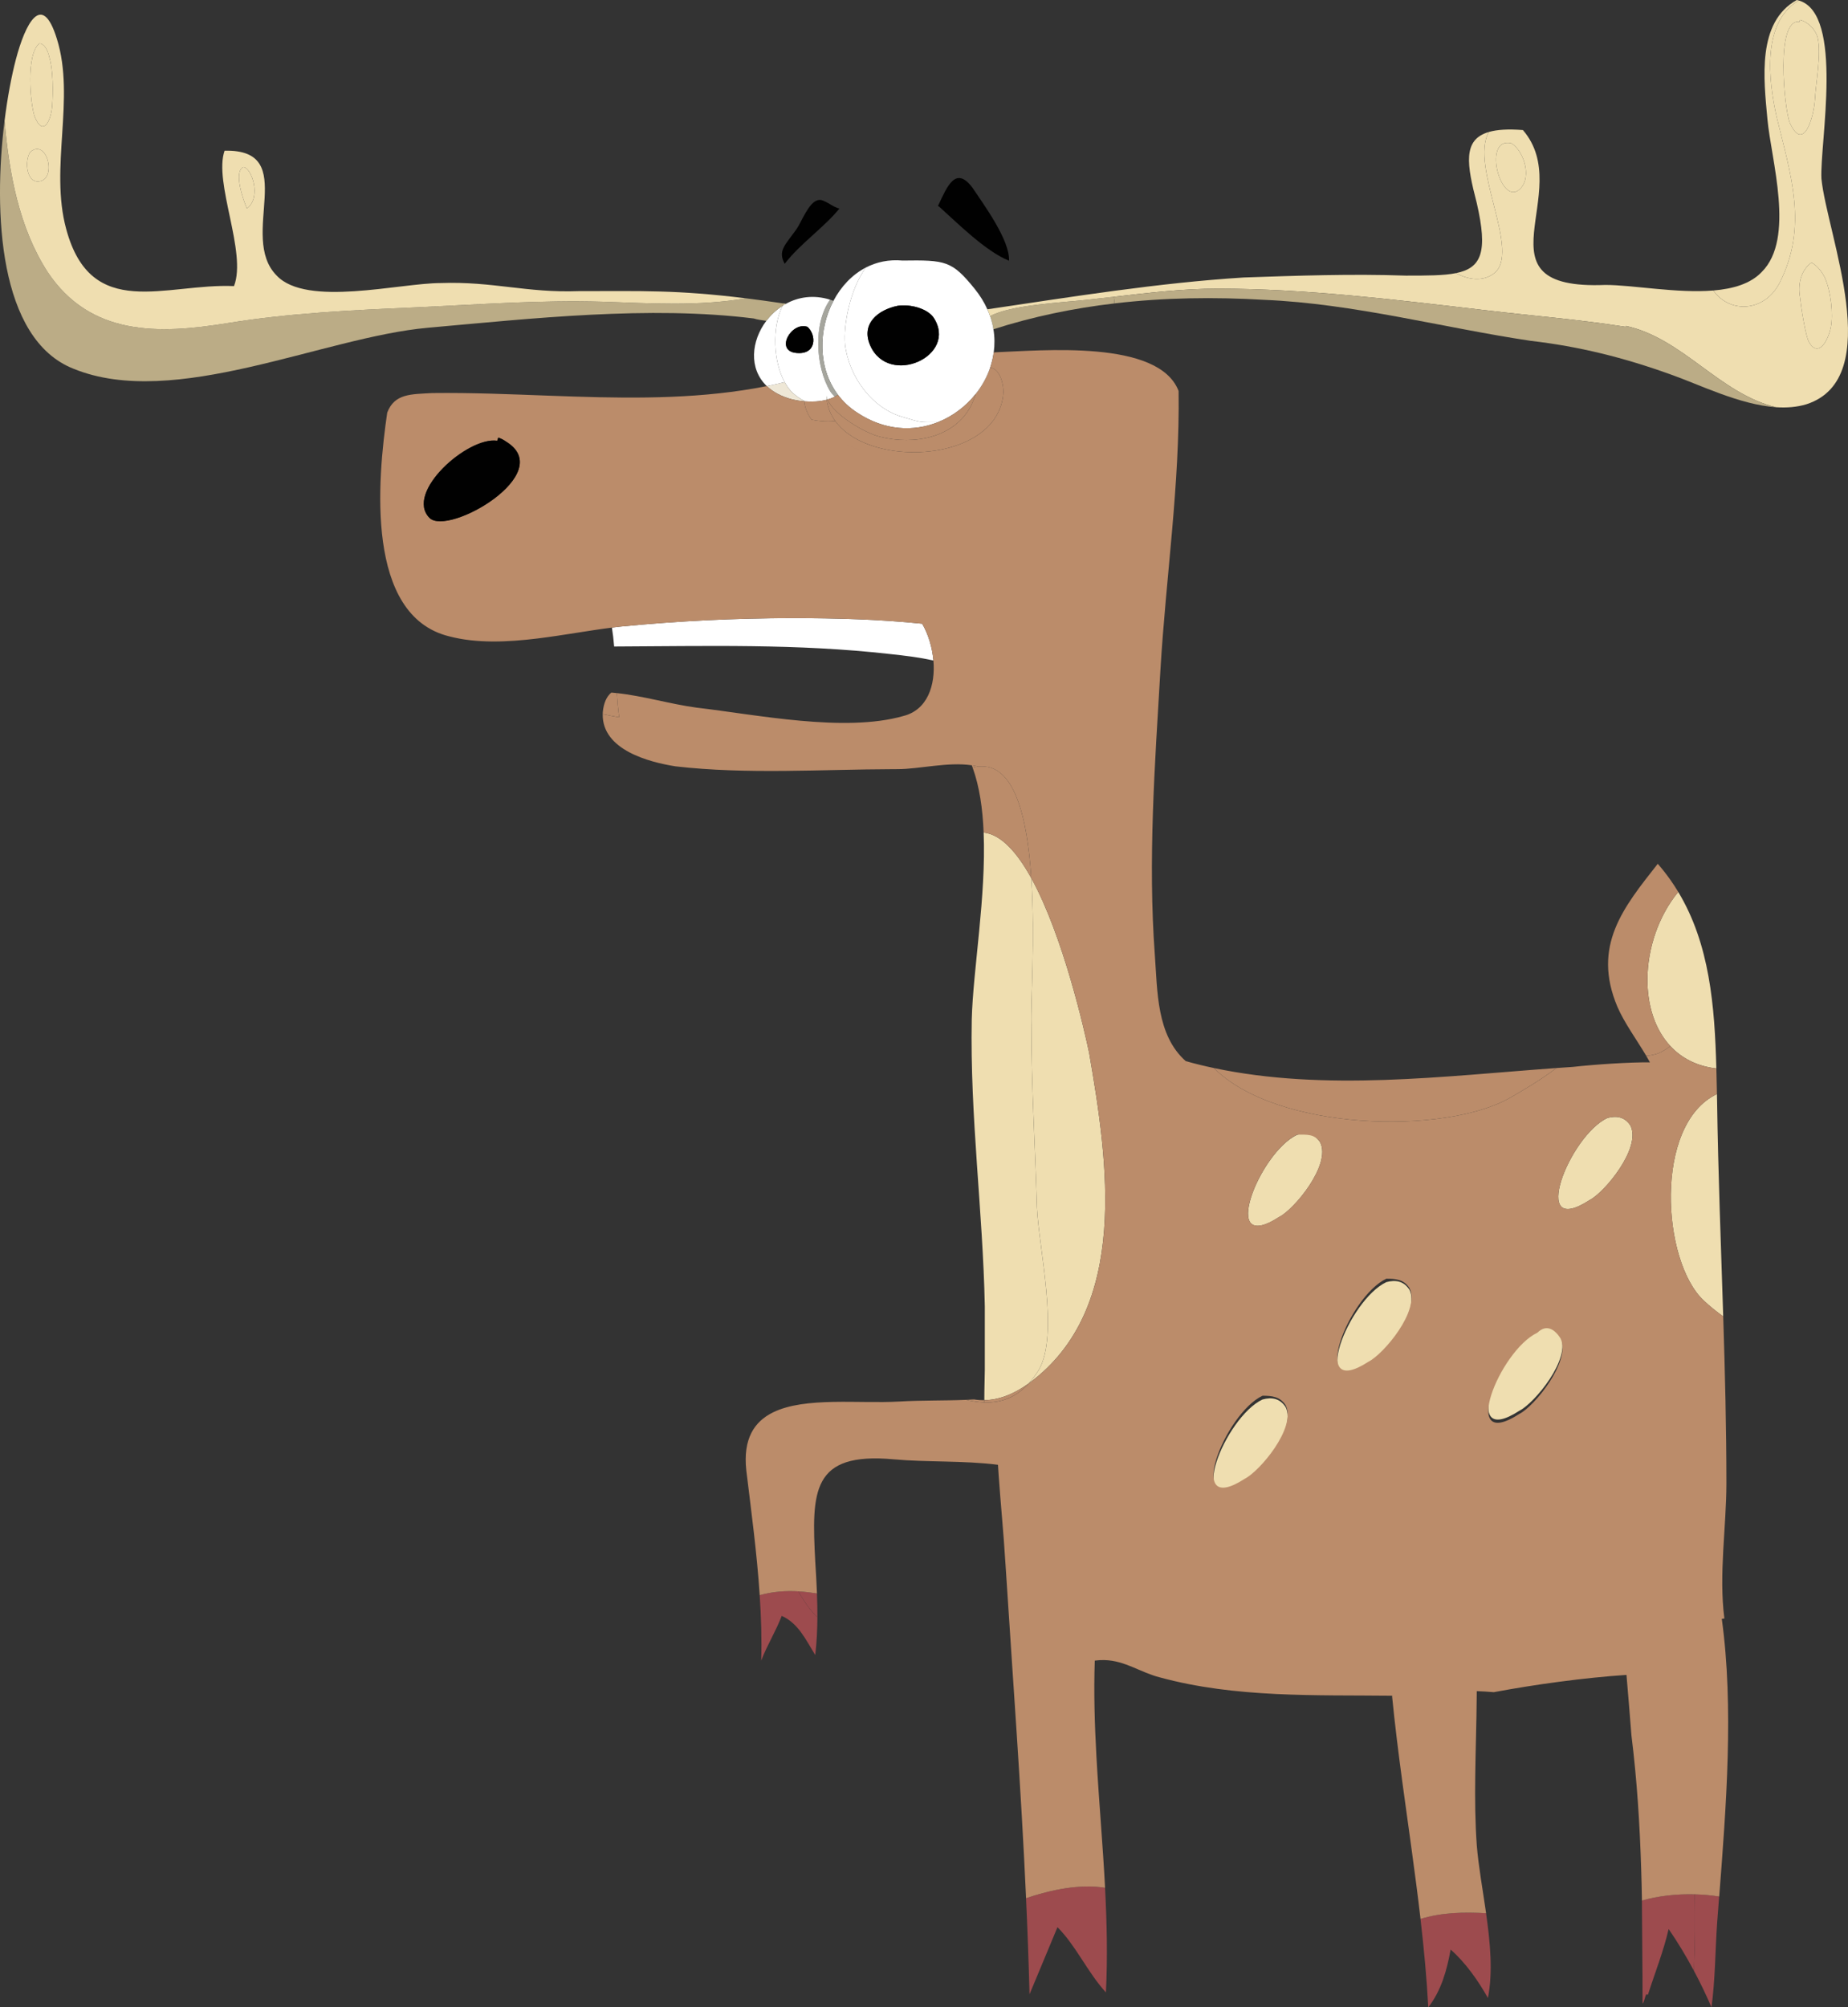 <?xml version="1.0" encoding="utf-8"?>
<!-- Generator: Adobe Illustrator 17.0.0, SVG Export Plug-In . SVG Version: 6.00 Build 0)  -->
<!DOCTYPE svg PUBLIC "-//W3C//DTD SVG 1.1//EN" "http://www.w3.org/Graphics/SVG/1.1/DTD/svg11.dtd">
<svg version="1.1" id="Layer_1" xmlns="http://www.w3.org/2000/svg" xmlns:xlink="http://www.w3.org/1999/xlink" x="0px" y="0px"
	 width="205.368px" height="222.983px" viewBox="0 0 205.368 222.983" enable-background="new 0 0 205.368 222.983"
	 xml:space="preserve">
<rect x="0" y="0" width="205.368" height="222.983" fill="#333333" stroke="none"/>
<path fill="#BB8C6A" d="M92.822,46.771c-0.5-0.689-0.832-1.478-0.941-2.367c0.028-0.006,0.053-0.016,0.081-0.022
	c0.699,1.696,4.227,3.777,5.883,4.147c3.727,0.932,8.181,0.103,10.045-3.417c0.205-0.413,0.395-0.876,0.541-1.354
	c0.699-0.879,1.245-1.87,1.606-2.926c1.059,0.14,1.475,1.711,1.475,2.727c-0.124,2.165-1.314,3.792-3.053,4.898
	C103.923,51.343,95.654,50.678,92.822,46.771z"/>
<path fill="#FFFFFF" d="M93.117,43.851c-2.252-3-2.184-7.234-0.497-10.43c0.833-1.575,2.059-2.901,3.597-3.699
	c-1.764,2.457-2.503,6.361-2.305,8.557c0.413,3.519,3,7.144,6.523,8.076c2.031,0.609,1.749,0.547,3.792,0.544
	c-2.696,1.072-5.917,0.963-8.97-1.062C94.39,45.277,93.682,44.603,93.117,43.851z"/>
<path fill="#A5A59D" d="M92.253,43.454c-1.603-2.64-1.916-7.517-0.003-10.163c0.121,0.037,0.245,0.081,0.37,0.13
	c-1.687,3.196-1.755,7.43,0.497,10.43c-0.112,0.078-0.227,0.149-0.348,0.211C92.561,43.861,92.371,43.649,92.253,43.454z"/>
<path fill="#BBAC86" d="M123.86,33.704c-4.55,0.534-9.06,1.457-13.462,2.873c-0.078-0.484-0.199-0.972-0.37-1.457
	c2.261-1.264,8.327-1.537,10.697-1.811c1.025-0.106,2.041-0.224,3.05-0.339L123.86,33.704z"/>
<path fill="#FFFFFF" d="M103.746,35.275c-0.724-1.034-2.637-1.509-3.982-1.305c-2.177,0.441-4.122,1.979-3.056,4.411
	C98.776,43.04,106.541,39.521,103.746,35.275z M110.399,36.577c0.146,0.867,0.149,1.727,0.034,2.566
	c-0.078,0.578-0.211,1.143-0.398,1.69c-0.36,1.056-0.907,2.047-1.606,2.926c-1.09,1.379-2.547,2.482-4.203,3.14
	c-2.044,0.003-1.761,0.065-3.792-0.544c-3.522-0.932-6.11-4.557-6.523-8.076c-0.199-2.196,0.54-6.1,2.305-8.557
	c1.19-0.615,2.563-0.916,4.081-0.777c4.796-0.065,5.482,0.015,8.004,3.122c0.606,0.745,1.078,1.516,1.423,2.292
	c0.118,0.252,0.217,0.506,0.304,0.761C110.2,35.605,110.321,36.092,110.399,36.577z"/>
<path fill="#FFFFFF" d="M88.526,39.211c2.249,0.205,2.212-2.01,1.215-2.901C87.939,35.676,86.047,39.012,88.526,39.211z
	 M87.339,33.747c1.385-0.761,3.078-1.028,4.911-0.457c-1.913,2.646-1.6,7.523,0.003,10.163c0.118,0.196,0.307,0.407,0.516,0.609
	c-0.251,0.134-0.525,0.239-0.808,0.32c-0.068-0.161-0.112-0.323-0.118-0.475c0.003,0.168,0.016,0.335,0.037,0.497
	c-0.764,0.205-1.615,0.242-2.413,0.183c-0.031-0.019-0.062-0.034-0.093-0.05c-0.447-0.236-0.873-0.528-1.261-0.876
	c-0.348-0.323-0.652-0.736-0.913-1.211c-1.246-2.274-1.457-6.004-0.23-8.483C87.088,33.887,87.212,33.812,87.339,33.747z"/>
<path fill="#010101" d="M96.707,38.381c-1.065-2.432,0.879-3.97,3.056-4.411c1.345-0.205,3.258,0.27,3.982,1.305
	C106.541,39.521,98.776,43.04,96.707,38.381z"/>
<path fill="#BB8C6A" d="M91.88,44.404c0.109,0.888,0.441,1.677,0.941,2.367c-0.867,0.093-1.749,0.025-2.634-0.152
	c-0.447-0.621-0.736-1.301-0.811-2.038c0.028,0,0.059,0.003,0.09,0.006C90.265,44.646,91.116,44.609,91.88,44.404z"/>
<path fill="#9D4B4E" d="M185.435,214.286c-0.578,2.503-1.513,4.83-2.305,7.309l-0.18-0.059c-0.205,0.413-0.205,0.826-0.413,1.034
	c0-1.51,0-3.019-0.072-11.449c1.814-0.525,3.864-0.745,5.871-0.692c0.05,2.833,0.037,5.65-0.093,8.486
	C187.388,217.318,186.441,215.743,185.435,214.286z"/>
<path fill="#EFDEB0" d="M190.82,122.347c0.115,7.92,0.429,15.909,0.68,23.886c-0.758-0.537-1.472-1.115-2.131-1.73
	c-4.709-4.346-5.616-19.624,1.435-22.969C190.808,121.804,190.814,122.077,190.82,122.347z"/>
<path fill="#9D4B4E" d="M191.05,210.674c-0.078,1.009-0.155,2.007-0.23,2.991c-0.208,3.106-0.208,6.212-0.621,9.318
	c-0.572-1.333-1.23-2.708-1.957-4.069c0.13-2.836,0.143-5.653,0.093-8.486C189.258,210.45,190.171,210.534,191.05,210.674z"/>
<path fill="#EFDEB0" d="M186.503,99.08c-2.211,2.699-3.395,6.277-3.423,9.638c-0.028,2.876,0.792,5.597,2.54,7.479
	c1.233,1.329,2.929,2.243,5.119,2.494C190.55,111.753,190.004,104.888,186.503,99.08z"/>
<path fill="#BB8C6A" d="M186.503,99.08c-0.279-0.466-0.577-0.922-0.897-1.373c-0.423-0.596-0.882-1.18-1.379-1.752
	c-3.768,4.796-7.352,9.095-4.485,15.884c0.758,1.768,2.131,3.637,3.202,5.445c0.497-0.031,0.988-0.134,1.457-0.32
	c0.506-0.245,0.907-0.5,1.221-0.767c-1.749-1.882-2.569-4.603-2.54-7.479C183.108,105.357,184.292,101.779,186.503,99.08z"/>
<path fill="#EFDEB0" d="M181.192,125.037c1.242,2.485-2.901,7.454-4.557,8.284c-6.777,4.382-2.233-7.153,1.994-9.132
	c0,0,0.003-0.003,0.006,0C179.648,123.91,180.57,124.071,181.192,125.037z"/>
<path fill="#EFDEB0" d="M173.414,148.426c1.242,2.485-2.898,7.454-4.557,8.281c-6.771,4.382-2.24-7.141,1.988-9.129h0.003
	C171.867,147.295,172.79,147.456,173.414,148.426z"/>
<path fill="#BB8C6A" d="M172.967,118.642c-1.789,1.354-3.761,2.506-5.134,3.292c-7.218,4.15-25.923,3.74-32.936-3.292
	C147.264,121.263,160.434,119.545,172.967,118.642z"/>
<path fill="#9D4B4E" d="M165.146,212.528c0.463,3.258,0.777,6.56,0.205,9.421c-1.037-1.864-2.485-3.935-4.143-5.383
	c-0.413,2.277-1.034,4.554-2.485,6.417c-0.171-3.236-0.481-6.523-0.864-9.821C160.186,212.438,162.689,212.385,165.146,212.528z"/>
<path fill="#EFDEB0" d="M156.632,143.273c1.242,2.485-2.901,7.454-4.557,8.281c-6.774,4.382-2.24-7.141,1.988-9.129h0.003
	C155.085,142.142,156.008,142.304,156.632,143.273z"/>
<path fill="#EFDEB0" d="M146.715,126.904c1.242,2.485-2.901,7.455-4.557,8.281c-6.774,4.383-2.24-7.141,1.988-9.129h0.003
	C145.168,125.773,146.09,125.935,146.715,126.904z"/>
<path fill="#EFDEB0" d="M142.872,156.309c1.242,2.485-2.901,7.454-4.557,8.281c-6.774,4.383-2.24-7.141,1.988-9.129h0.003
	C141.326,155.178,142.248,155.34,142.872,156.309z"/>
<path fill="#9D4B4E" d="M122.804,209.705c0.202,3.858,0.292,7.731,0.096,11.623c-2.072-2.277-3.314-5.178-5.383-7.246
	c-1.037,2.485-2.072,4.97-3.106,7.454c-0.093-3.575-0.223-7.131-0.388-10.676C116.813,209.91,120.049,209.251,122.804,209.705z"/>
<path fill="#EFDEB0" d="M121.037,116.964c2.072,12.011,4.557,28.368-6.625,36.651c-0.031,0.025-0.065,0.047-0.096,0.065
	c0.391-0.429,0.767-0.932,1.131-1.516c2.277-3.932,0-13.459-0.208-18.015c-0.205-6.833-0.621-13.459-0.621-20.292
	c-0.09-2.295,0.429-9.629-0.009-16.31C118.17,104.006,120.54,114.598,121.037,116.964z"/>
<path fill="#EFDEB0" d="M109.389,155.367c-0.003-1.112,0.053-2.553,0.053-3.202c0-2.277,0-4.762,0-7.038
	c-0.208-10.561-1.659-21.121-1.451-31.89c0.14-5.473,1.612-13.701,1.32-20.755c1.957,0.214,3.74,2.246,5.296,5.066
	c0.438,6.681-0.081,14.014,0.009,16.31c0,6.833,0.416,13.459,0.621,20.292c0.208,4.556,2.485,14.083,0.208,18.015
	c-0.363,0.584-0.739,1.087-1.131,1.516c-0.003,0.006-0.003,0.006-0.006,0.006c-1.746,1.249-3.367,1.826-4.917,1.848
	C109.389,155.479,109.389,155.424,109.389,155.367z"/>
<path fill="#010101" d="M108.094,20.885c1.242,1.864,4.143,5.796,4.038,8.076c-2.587-1.037-5.693-4.143-7.765-6.007l-0.134-0.062
	C105.255,20.72,106.196,18.323,108.094,20.885z"/>
<path fill="#BB8C6A" d="M114.309,153.687c-1.46,1.596-3.116,2.155-4.914,2.1c-0.003-0.081-0.003-0.165-0.003-0.252
	C110.942,155.514,112.563,154.936,114.309,153.687z"/>
<path fill="#BB8C6A" d="M108.712,85.155c4.026-0.463,5.448,5.631,5.895,12.393c-1.556-2.82-3.339-4.852-5.296-5.066
	c-0.105-2.634-0.46-5.106-1.221-7.209C108.305,85.217,108.513,85.177,108.712,85.155z"/>
<path fill="#BB8C6A" d="M109.392,155.535c0,0.087,0,0.171,0.003,0.252c-0.655-0.022-1.332-0.124-2.025-0.289
	c0.292-0.009,0.584-0.024,0.873-0.043C108.622,155.517,109.004,155.545,109.392,155.535z"/>
<path fill="#BB8C6A" d="M108.712,85.155c-0.199,0.022-0.407,0.062-0.621,0.118c-0.031-0.087-0.062-0.177-0.099-0.264
	C108.237,85.047,108.476,85.093,108.712,85.155z"/>
<path fill="#FFFFFF" d="M102.484,69.284c0.677,1.174,1.121,2.64,1.246,4.094c-1.503-0.357-3.379-0.571-4.849-0.727
	C88.6,71.486,78.506,71.778,68.25,71.818c-0.059-0.711-0.137-1.416-0.248-2.103c0.342-0.043,0.677-0.084,1.009-0.118
	c6.367-0.621,12.735-0.932,19.102-0.932C92.902,68.665,97.695,68.793,102.484,69.284z"/>
<path fill="#EEE7D6" d="M91.961,44.382c-0.028,0.006-0.053,0.016-0.081,0.022c-0.022-0.161-0.034-0.329-0.037-0.497
	C91.849,44.059,91.893,44.221,91.961,44.382z"/>
<path fill="#010101" d="M90.908,22.23c0.621-0.208,1.655,0.829,2.382,0.932c-1.718,2.118-4.417,3.945-6.085,6.144
	c-0.786-1.447,0.009-2.031,1.32-3.867C89.045,24.715,89.874,22.438,90.908,22.23z"/>
<path fill="#9D4B4E" d="M90.787,177.007c0.034,0.879,0.053,1.768,0.05,2.659c-0.811-0.808-1.509-1.786-2.106-2.889
	C89.408,176.818,90.091,176.899,90.787,177.007z"/>
<path fill="#9D4B4E" d="M90.837,179.666c-0.009,1.385-0.075,2.783-0.239,4.181c-1.034-1.656-1.864-3.519-3.727-4.348
	c-0.621,1.659-1.656,3.314-2.277,4.97c0.072-2.407-0.006-4.839-0.171-7.271c1.463-0.404,2.876-0.503,4.308-0.419
	C89.327,177.88,90.026,178.859,90.837,179.666z"/>
<path fill="#010101" d="M89.74,36.31c0.997,0.891,1.034,3.106-1.215,2.901C86.047,39.012,87.939,35.676,89.74,36.31z"/>
<path fill="#EEE7D6" d="M89.467,44.587c-0.031-0.003-0.062-0.006-0.09-0.006c-0.003-0.015-0.003-0.028-0.003-0.044
	C89.405,44.553,89.436,44.569,89.467,44.587z"/>
<path fill="#EEE7D6" d="M89.374,44.537c0,0.016,0,0.028,0.003,0.044c-0.447-0.04-0.876-0.109-1.264-0.196
	c-1.258-0.317-2.212-0.842-2.898-1.497c0.662-0.13,1.326-0.276,1.985-0.438c0.261,0.475,0.565,0.888,0.913,1.211
	C88.501,44.01,88.927,44.301,89.374,44.537z"/>
<path fill="#EFDEB0" d="M87.103,33.713c0.078,0.009,0.155,0.022,0.236,0.034c-0.127,0.065-0.252,0.14-0.37,0.221
	C87.01,33.881,87.054,33.797,87.103,33.713z"/>
<path fill="#FFFFFF" d="M85.162,35.642c0.491-0.655,1.103-1.23,1.808-1.674c-1.227,2.479-1.016,6.209,0.23,8.483
	c-0.659,0.162-1.323,0.307-1.985,0.438C83.171,40.944,83.491,37.853,85.162,35.642z"/>
<path fill="#BB8C6A" d="M68.554,76.993c0.059,0.91,0.137,1.814,0.258,2.693c-0.612-0.112-1.224-0.23-1.832-0.357
	c0.003-0.084,0.006-0.171,0.012-0.258c0.09-0.895,0.385-1.683,0.944-2.134C68.141,76.952,68.349,76.971,68.554,76.993z"/>
<g>
	<path fill="#BB8C6A" d="M97.844,48.529c3.727,0.932,8.181,0.103,10.045-3.417c0.205-0.413,0.395-0.876,0.541-1.354
		c-1.09,1.379-2.547,2.482-4.203,3.14c-2.696,1.072-5.917,0.963-8.97-1.062c-0.866-0.559-1.575-1.233-2.14-1.985
		c-0.112,0.078-0.227,0.149-0.348,0.211c-0.251,0.134-0.525,0.239-0.808,0.32C92.66,46.078,96.188,48.159,97.844,48.529z"/>
	<path fill="#BB8C6A" d="M191.342,179.828l0.289-0.034c-0.64-4.849,0.224-10.265,0.224-14.996c0-6.159-0.158-12.359-0.354-18.565
		c-0.758-0.538-1.472-1.115-2.131-1.73c-4.709-4.345-5.616-19.624,1.435-22.969c-0.019-0.947-0.04-1.895-0.065-2.842
		c-2.19-0.251-3.885-1.165-5.119-2.494c-0.314,0.267-0.714,0.522-1.221,0.767c-0.469,0.186-0.96,0.289-1.457,0.32
		c0.146,0.245,0.286,0.487,0.417,0.73c-2.221-0.034-6.163,0.233-8.588,0.503c-0.599,0.04-1.202,0.081-1.804,0.124
		c-1.789,1.354-3.761,2.506-5.134,3.292c-7.219,4.15-25.923,3.74-32.937-3.292c-1.047-0.22-2.087-0.475-3.122-0.764
		c-3.268-2.882-3.143-7.821-3.438-11.784c-0.777-10.561,0-21.121,0.621-31.682c0.618-10.377,2.165-20.599,2.019-30.977
		c-2.205-5.752-15.195-4.494-20.544-4.292c-0.078,0.578-0.211,1.143-0.397,1.69c1.059,0.14,1.475,1.711,1.475,2.727
		c-0.125,2.165-1.314,3.793-3.054,4.898c0,0,0,0,0,0c-4.535,2.885-12.803,2.221-15.636-1.687c-0.867,0.093-1.749,0.025-2.634-0.152
		l0,0l0,0c-0.447-0.621-0.736-1.301-0.811-2.038c-0.447-0.04-0.876-0.109-1.264-0.195c-1.258-0.317-2.212-0.842-2.898-1.497
		c-0.898,0.18-1.795,0.335-2.699,0.469c0.164,0.085,0.329,0.171,0.494,0.257c-0.164-0.086-0.33-0.172-0.494-0.257
		c-6.989,1.05-14.16,0.867-21.317,0.603c-1.686,2.212-2.765,5.316-3.366,8.607c-0.2,1.097-0.347,2.214-0.446,3.326
		c0.099-1.112,0.246-2.229,0.446-3.326c0.601-3.29,1.68-6.395,3.366-8.607c-4.404-0.162-8.806-0.351-13.154-0.298
		c-2.342,0.137-4.193,0.031-5.013,2.171c-1.084,7.42-2.466,22.553,6.877,24.852c3.05,0.801,6.47,0.652,9.88,0.233
		c2.817-0.348,5.628-0.876,8.212-1.202c0.342-0.043,0.677-0.084,1.009-0.118c6.368-0.621,12.735-0.932,19.102-0.932
		c4.79,0,9.582,0.127,14.372,0.618c0.677,1.174,1.121,2.64,1.246,4.094c0.239,2.761-0.671,5.492-3.348,6.159
		c-6.523,1.864-16.307-0.155-22.985-0.932c-2.997-0.41-5.874-1.295-8.843-1.612c0.059,0.91,0.137,1.814,0.258,2.693
		c-0.612-0.112-1.224-0.23-1.832-0.357c-0.075,3.994,5.2,5.342,8.088,5.799c7.905,0.913,16.254,0.335,24.174,0.314
		c0.174-0.003,0.348-0.003,0.519-0.003c2.379,0,5.585-0.826,8.231-0.428c0.245,0.037,0.485,0.084,0.721,0.146
		c4.025-0.463,5.448,5.632,5.895,12.393c3.563,6.457,5.933,17.049,6.43,19.416c2.072,12.011,4.557,28.368-6.625,36.651
		c-0.031,0.025-0.065,0.047-0.096,0.065c-0.003,0.007-0.003,0.007-0.006,0.007c-1.46,1.596-3.115,2.155-4.914,2.099
		c-0.655-0.022-1.332-0.124-2.025-0.289c-2.435,0.106-4.945,0.04-7.455,0.189c-4.438,0.261-10.443-0.55-14.011,1.205
		c-2.094,1.028-3.352,2.935-2.969,6.455c0.547,4.494,1.18,9.172,1.488,13.85c1.463-0.404,2.876-0.503,4.308-0.419
		c0.677,0.04,1.36,0.121,2.056,0.23c-0.044-1.189-0.118-2.363-0.189-3.513c-0.413-7.868-0.413-12.216,8.697-11.39
		c3.743,0.341,7.765,0.121,11.607,0.609c0.022,0.379,0.046,0.761,0.075,1.149c0.22,3.156,0.559,6.554,0.742,9.632
		c0.006,0.087,0.012,0.177,0.019,0.264c0.404,6.318,0.841,12.573,1.246,18.816c0.397,6.091,0.764,12.173,1.04,18.285
		c2.789-0.95,6.026-1.609,8.781-1.155c-0.258-4.889-0.696-9.753-0.963-14.611c-0.196-3.544-0.304-7.085-0.183-10.626
		c0.376-0.053,0.733-0.072,1.078-0.062c2.314,0.062,4.007,1.385,6.169,1.926c8.396,2.289,17.313,1.941,25.79,2.035
		c0.041,0.003,0.084,0.003,0.124,0.003c-0.04,0.003-0.083,0.009-0.124,0.016c0.311,3.168,0.717,6.398,1.155,9.653
		c0.674,5.01,1.426,10.086,2.01,15.124c2.326-0.724,4.83-0.777,7.287-0.634c-0.376-2.637-0.851-5.243-1.037-7.56
		c-0.183-2.553-0.205-5.107-0.171-7.678c0.034-2.948,0.146-5.92,0.165-8.942c0.003-0.162,0.006-0.326,0.003-0.491
		c0.634,0.022,1.267,0.062,1.895,0.115c4.485-0.842,9.958-1.6,14.745-1.92c0.183,1.985,0.366,4.504,0.549,6.7
		c0.621,4.97,0.932,9.939,1.087,14.909c0.037,1.152,0.065,2.308,0.084,3.46c1.814-0.525,3.864-0.745,5.871-0.692
		c0.922,0.022,1.836,0.105,2.715,0.245C191.827,200.691,192.697,189.637,191.342,179.828z M47.734,57.533
		c-2.795-2.796,4.23-9.054,7.52-8.573l0.118-0.354c0.304,0.106,0.59,0.252,0.851,0.438C62.022,52.564,49.806,59.605,47.734,57.533z
		 M93.534,49.182c1.063,0.509,2.256,0.916,3.488,1.215C95.79,50.099,94.597,49.691,93.534,49.182z M99.513,50.848
		c1.245,0.151,2.47,0.189,3.584,0.108C101.983,51.037,100.758,50.999,99.513,50.848z M138.316,164.277
		c-6.774,4.383-2.239-7.233,1.988-9.233h0.003c1.019,0,1.941,0.087,2.565,1.056C144.115,158.585,139.971,163.45,138.316,164.277z
		 M142.158,135.176c-6.774,4.382-2.239-7.132,1.988-9.132h0.003c1.019,0,1.941-0.115,2.565,0.854
		C147.957,129.383,143.814,134.35,142.158,135.176z M152.075,151.268c-6.774,4.383-2.239-7.224,1.988-9.224h0.003
		c1.019,0,1.941,0.07,2.565,1.038C157.875,145.567,153.731,150.442,152.075,151.268z M168.858,157.056
		c-6.771,4.383-2.24-7.012,1.988-9.012h0.003c1.019-1,1.941-0.354,2.565,0.615C174.656,151.143,170.516,156.23,168.858,157.056z
		 M176.635,133.321c-6.778,4.382-2.233-7.153,1.994-9.132c0,0,0.003-0.003,0.006,0c1.013-0.279,1.935-0.118,2.556,0.848
		C182.434,127.522,178.291,132.492,176.635,133.321z"/>
</g>
<path fill="#010101" d="M55.254,48.961l0.118-0.354c0.304,0.106,0.59,0.252,0.851,0.438c5.799,3.519-6.417,10.561-8.489,8.489
	C44.939,54.738,51.965,48.479,55.254,48.961z"/>
<path fill="#EFDEB0" d="M167.941,15.909l-0.003,0.006c-3.106-0.727-1.345,6.523,0.724,5.28
	C170.361,20.062,169.448,16.804,167.941,15.909z M201.319,29.169c-1.168,0.805-1.541,2.385-1.286,3.83
	c0.105,1.034,0.621,4.451,1.037,5.072c1.034,1.655,2.069-0.208,2.379-1.656c0.311-1.553,0-4.038-0.621-5.488
	C202.536,30.24,201.919,29.489,201.319,29.169z M135.325,32.067c-3.864,0-7.66,0.457-11.548,0.904
	c-1.01,0.115-2.025,0.233-3.05,0.339c-2.37,0.273-8.436,0.547-10.697,1.811c-0.087-0.255-0.186-0.509-0.304-0.761
	c9.498-1.404,19-2.941,28.498-3.535c6.007-0.208,12.011-0.416,18.015-0.208c2.354,0,4.209,0,5.572-0.276
	c1.308,0.733,2.973,0.96,4.162,0.068c3.196-2.274-2.705-11.933-0.516-15.748c0.907-0.264,2.14-0.342,3.783-0.214
	c5.954,6.889-5.728,17.807,9.156,17.205c3.081,0,7.98,0.953,12.008,0.618c1.804,2.566,5.641,2.429,7.352-0.823
	c3.209-6.318,1.243-12.011-0.311-18.431c-0.919-4.047-1.677-10.548,2.454-12.962c5.072,1.454,2.314,15.956,2.516,19.795
	c0.621,6.212,7.247,22.158-1.656,25.056c-1.068,0.326-2.212,0.41-3.389,0.332h-0.003c-6.296-1.522-10.346-7.653-16.673-9.029
	l-0.022,0.103c-5.178-0.826-10.561-1.243-15.738-1.864C155.203,33.309,145.162,32.067,135.325,32.067z M200.033,2.208l-0.056,0.211
	c-2.699-0.398-1.69,9.691-1.081,11.216c1.553,3.417,2.69-0.724,2.796-2.587c0.102-1.864,0.724-5.072,0.311-6.833
	C201.766,3.277,200.937,2.441,200.033,2.208z"/>
<path fill="#EFDEB0" d="M199.977,2.42l0.056-0.211c0.904,0.233,1.733,1.068,1.969,2.006c0.413,1.761-0.208,4.97-0.311,6.833
	c-0.106,1.864-1.242,6.004-2.796,2.587C198.287,12.11,197.278,2.022,199.977,2.42z"/>
<path fill="#EFDEB0" d="M202.828,30.927c0.621,1.45,0.932,3.935,0.621,5.488c-0.311,1.448-1.345,3.311-2.379,1.656
	c-0.416-0.621-0.932-4.038-1.037-5.072c-0.255-1.444,0.118-3.025,1.286-3.83C201.919,29.489,202.536,30.24,202.828,30.927z"/>
<path fill="#EFDEB0" d="M199.676,0c0.078,0.012,0.152,0.031,0.224,0.053c-4.131,2.413-3.373,8.914-2.454,12.962
	c1.553,6.42,3.519,12.114,0.311,18.431c-1.711,3.252-5.548,3.389-7.352,0.823c2.202-0.183,4.14-0.748,5.386-2.066
	c3.727-3.727,1.034-12.424,0.621-16.981C196.008,8.812,195.222,2.466,199.676,0z"/>
<path fill="#BBAC86" d="M180.695,36.207c6.327,1.376,10.377,7.507,16.673,9.029c-4.06-0.276-8.517-2.522-11.725-3.646
	c-5.178-1.864-10.147-3.106-15.53-3.727c-9.731-1.448-19.671-4.14-29.61-4.554c-5.529-0.326-11.117-0.255-16.642,0.394l-0.084-0.733
	c3.889-0.447,7.684-0.904,11.548-0.904c9.837,0,19.879,1.243,29.61,2.379c5.178,0.621,10.561,1.037,15.738,1.864L180.695,36.207z"/>
<path fill="#EFDEB0" d="M167.941,15.909c1.507,0.895,2.42,4.153,0.721,5.287c-2.069,1.242-3.83-6.007-0.724-5.28L167.941,15.909z"/>
<path fill="#EFDEB0" d="M165.456,14.66c-2.19,3.814,3.712,13.474,0.516,15.748c-1.19,0.891-2.854,0.665-4.162-0.068
	c2.833-0.575,3.557-2.348,2.299-7.799C163.012,18.316,162.509,15.508,165.456,14.66z"/>
<path fill="#BBAC86" d="M87.103,33.713c-0.05,0.084-0.093,0.168-0.134,0.255c-0.705,0.444-1.317,1.019-1.808,1.674
	c-0.475-0.078-0.985-0.124-1.398-0.264c-11.595-1.451-24.64,0-36.238,1.034c-11.595,1.037-28.16,9.113-39.341,4.556
	c-8.358-3.277-8.933-17.447-7.681-27.529c0.519,5.873,1.603,11.825,4.78,16.763c4.765,7.144,12.322,6.936,19.984,5.693
	c7.038-1.14,13.977-1.451,21.121-1.761c6.833-0.311,13.667-0.826,20.602-0.621c5.358,0.183,10.635,0.522,15.903-0.376
	C84.18,33.297,85.572,33.486,87.103,33.713z"/>
<path fill="#EFDEB0" d="M3.346,16.897c-0.655,1.087-0.354,3.342,0.904,3.261C6.399,20.065,5.259,15.254,3.346,16.897z M4.374,4.83
	c-1.5,1.202-1.019,6.644-0.537,8.082c0.932,2.382,1.864,0.519,1.966-1.242c0.103-1.451,0.103-3.935-0.311-5.28
	C5.305,5.519,4.896,4.836,4.374,4.83z M27.057,18.559c-1.152,0.475,0.003,3.752,0.385,4.603
	C29.113,21.907,27.949,18.627,27.057,18.559z M26.004,31.781c1.46-3.74-2.286-11.505-1.047-15.039
	c8.489-0.208,1.448,9.526,5.796,13.875c3.314,3.519,13.667,0.826,18.223,0.826c5.799-0.205,9.523,1.106,15.322,0.898
	c7.051,0,10.887-0.155,18.596,0.798c-5.268,0.897-10.545,0.559-15.903,0.376c-6.936-0.205-13.769,0.311-20.602,0.621
	c-7.144,0.311-14.083,0.621-21.121,1.761c-7.663,1.243-15.22,1.451-19.984-5.693c-3.177-4.939-4.261-10.89-4.78-16.763
	c0.329-2.659,0.786-5.032,1.261-6.846c1.034-3.932,2.898-7.66,4.557-2.277c2.069,6.625-0.829,14.288,1.034,21.121
	C10.129,35.744,18.401,31.445,26.004,31.781z"/>
<path fill="#EFDEB0" d="M27.057,18.559c0.891,0.068,2.056,3.348,0.385,4.603C27.06,22.311,25.905,19.034,27.057,18.559z"/>
<path fill="#EFDEB0" d="M5.492,6.389c0.413,1.345,0.413,3.83,0.311,5.28c-0.102,1.761-1.034,3.625-1.966,1.242
	c-0.481-1.438-0.963-6.88,0.537-8.082C4.896,4.836,5.305,5.519,5.492,6.389z"/>
<path fill="#EFDEB0" d="M3.346,16.897c1.913-1.643,3.053,3.168,0.904,3.261C2.992,20.239,2.69,17.984,3.346,16.897z"/>
</svg>
